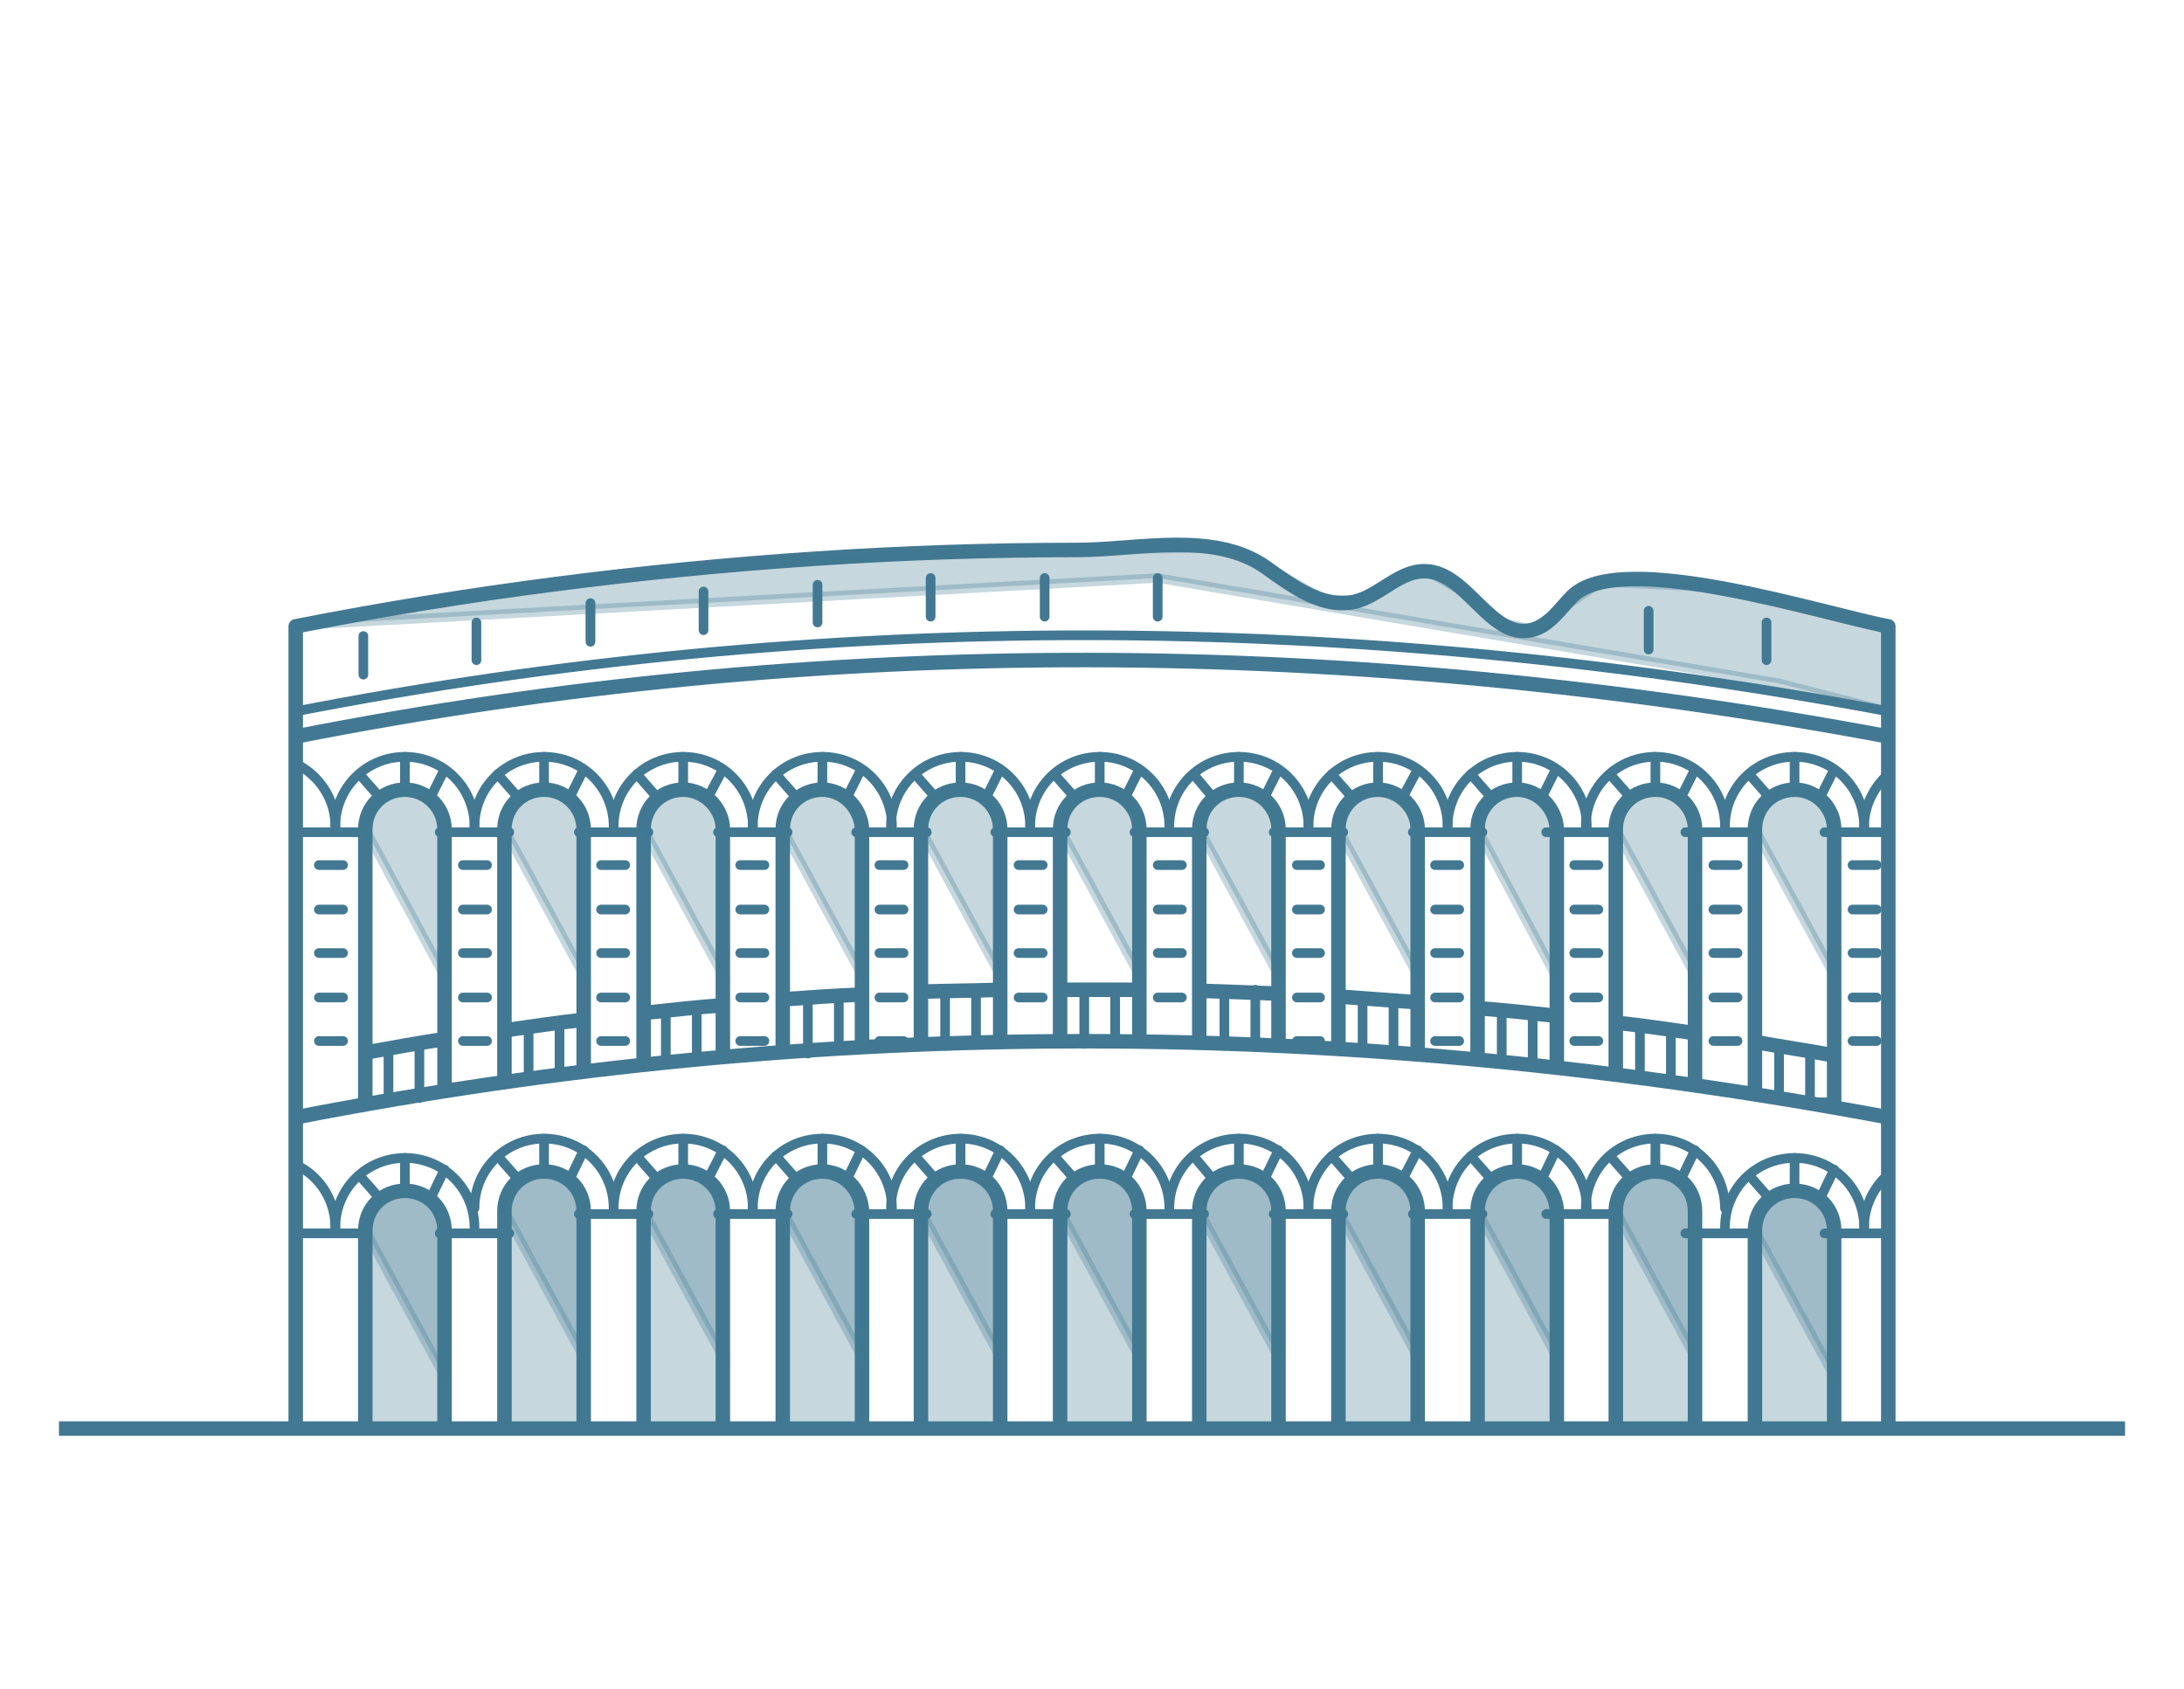 <?xml version="1.0" encoding="utf-8"?>
<!-- Generator: Adobe Illustrator 28.0.0, SVG Export Plug-In . SVG Version: 6.00 Build 0)  -->
<svg version="1.1" xmlns="http://www.w3.org/2000/svg" xmlns:xlink="http://www.w3.org/1999/xlink" x="0px" y="0px"
	 viewBox="0 0 226 174.7" style="enable-background:new 0 0 226 174.7;" xml:space="preserve">
<style type="text/css">
	.st0{fill:none;stroke:#427892;stroke-width:1.5;stroke-miterlimit:10;}
	.st1{fill:none;stroke:#427892;stroke-width:1.5;stroke-linejoin:round;stroke-miterlimit:10;}
	.st2{fill:none;stroke:#427892;stroke-linecap:round;stroke-linejoin:round;stroke-miterlimit:10;}
	.st3{clip-path:url(#SVGID_00000173127844660525083730000016075290962544305576_);}
	
		.st4{opacity:0.3;fill:#427892;stroke:#427892;stroke-width:0.976;stroke-linejoin:round;stroke-miterlimit:10;enable-background:new    ;}
	
		.st5{opacity:0.3;fill:#427892;stroke:#427892;stroke-width:0.684;stroke-linecap:round;stroke-linejoin:round;stroke-miterlimit:10;enable-background:new    ;}
	.st6{clip-path:url(#SVGID_00000157302823765177234790000016233500875975140024_);}
</style>
<g id="Livello_2">
	<g id="Livello_2_00000173874881141985715330000005777965674358993555_">
		<g id="Livello_2_00000036226610519434684750000002396814060960384666_">
			<g id="Livello_2_00000068657407232739536910000002241136159637486513_">
				<line class="st0" x1="6.1" y1="147.8" x2="219.9" y2="147.8"/>
			</g>
		</g>
	</g>
</g>
<g id="Livello_4">
	<path class="st1" d="M195.4,147.8V68.3v-3.5c-6.5-1.2-27.7-8.1-32.7-3.1c-1.3,1.3-2.4,3.1-4.3,3.5c-4.2,0.9-6.6-6-10.9-6.1
		c-2.6-0.1-4.6,2.4-7.1,3.1c-3.4,0.9-6.6-1.5-9.4-3.5c-5.4-3.8-13.2-1.8-19.6-1.8c-9,0-18,0.3-27,0.9c-18,1.2-36,3.5-53.8,7v83.1"/>
	<path class="st1" d="M195.4,76.2C139.9,65.8,85,65.5,30.6,76.2"/>
	<path class="st2" d="M195.4,73.6C139.9,63.2,85,63,30.6,73.6"/>
	<g>
		<defs>
			<rect id="SVGID_1_" x="30.6" y="115.6" width="165" height="32.2"/>
		</defs>
		<clipPath id="SVGID_00000036971292596481864580000004021599645002344324_">
			<use xlink:href="#SVGID_1_"  style="overflow:visible;"/>
		</clipPath>
		<g style="clip-path:url(#SVGID_00000036971292596481864580000004021599645002344324_);">
			<path class="st1" d="M30.6,159.1c54.4-10.6,109.3-10.4,164.8,0"/>
			<path class="st1" d="M41.9,123.2L41.9,123.2c-2.3,0-4.1,1.8-4.1,4.1v28.5H46v-28.5C46,125,44.2,123.2,41.9,123.2z"/>
			<path class="st2" d="M49.1,127c0-4-3.2-7.2-7.2-7.2h0c-4,0-7.2,3.2-7.2,7.2"/>
			<path class="st2" d="M34.7,127c0-2.9-1.7-5.4-4.1-6.5"/>
			<path class="st1" d="M56.3,121.2L56.3,121.2c-2.3,0-4.1,1.8-4.1,4.1v28.5h8.2v-28.5C60.4,123,58.6,121.2,56.3,121.2z"/>
			<path class="st2" d="M63.5,125c0-4-3.2-7.2-7.2-7.2h0c-4,0-7.2,3.2-7.2,7.2"/>
			<path class="st1" d="M70.7,121.2L70.7,121.2c-2.3,0-4.1,1.8-4.1,4.1v28.5h8.2v-28.5C74.8,123,72.9,121.2,70.7,121.2z"/>
			<path class="st2" d="M77.9,125c0-4-3.2-7.2-7.2-7.2h0c-4,0-7.2,3.2-7.2,7.2"/>
			<path class="st1" d="M85.1,121.2L85.1,121.2c-2.3,0-4.1,1.8-4.1,4.1v28.5h8.2v-28.5C89.1,123,87.3,121.2,85.1,121.2z"/>
			<path class="st2" d="M92.3,125c0-4-3.2-7.2-7.2-7.2h0c-4,0-7.2,3.2-7.2,7.2"/>
			<path class="st1" d="M99.4,121.2L99.4,121.2c-2.3,0-4.1,1.8-4.1,4.1v28.5h8.2v-28.5C103.5,123,101.7,121.2,99.4,121.2z"/>
			<path class="st2" d="M106.6,125c0-4-3.2-7.2-7.2-7.2h0c-4,0-7.2,3.2-7.2,7.2"/>
			<path class="st1" d="M113.8,121.2L113.8,121.2c-2.3,0-4.1,1.8-4.1,4.1v28.5h8.2v-28.5C117.9,123,116.1,121.2,113.8,121.2z"/>
			<path class="st2" d="M121,125c0-4-3.2-7.2-7.2-7.2h0c-4,0-7.2,3.2-7.2,7.2"/>
			<path class="st1" d="M128.2,121.2L128.2,121.2c-2.3,0-4.1,1.8-4.1,4.1v28.5h8.2v-28.5C132.3,123,130.5,121.2,128.2,121.2z"/>
			<path class="st2" d="M135.4,125c0-4-3.2-7.2-7.2-7.2h0c-4,0-7.2,3.2-7.2,7.2"/>
			<path class="st1" d="M142.6,121.2L142.6,121.2c-2.3,0-4.1,1.8-4.1,4.1v28.5h8.2v-28.5C146.7,123,144.8,121.2,142.6,121.2z"/>
			<path class="st2" d="M149.8,125c0-4-3.2-7.2-7.2-7.2h0c-4,0-7.2,3.2-7.2,7.2"/>
			<path class="st1" d="M157,121.2L157,121.2c-2.3,0-4.1,1.8-4.1,4.1v28.5h8.2v-28.5C161,123,159.2,121.2,157,121.2z"/>
			<path class="st2" d="M164.2,125c0-4-3.2-7.2-7.2-7.2h0c-4,0-7.2,3.2-7.2,7.2"/>
			<path class="st1" d="M171.3,121.2L171.3,121.2c-2.3,0-4.1,1.8-4.1,4.1v28.5h8.2v-28.5C175.4,123,173.6,121.2,171.3,121.2z"/>
			<path class="st2" d="M178.5,125c0-4-3.2-7.2-7.2-7.2l0,0c-4,0-7.2,3.2-7.2,7.2"/>
			<path class="st1" d="M185.7,123.2L185.7,123.2c-2.3,0-4.1,1.8-4.1,4.1v28.5h8.2v-28.5C189.8,125,188,123.2,185.7,123.2z"/>
			<path class="st2" d="M192.9,127c0-4-3.2-7.2-7.2-7.2h0c-4,0-7.2,3.2-7.2,7.2"/>
			<path class="st2" d="M195.4,121.5c-1.5,1.3-2.5,3.3-2.5,5.4"/>
			<g>
				<line class="st2" x1="41.9" y1="119.8" x2="41.9" y2="123.4"/>
				<line class="st2" x1="37.2" y1="121.6" x2="39.4" y2="124.1"/>
				<line class="st2" x1="46" y1="121" x2="44.5" y2="124.1"/>
			</g>
			<g>
				<line class="st2" x1="56.3" y1="117.8" x2="56.3" y2="121.4"/>
				<line class="st2" x1="51.5" y1="119.6" x2="53.7" y2="122.1"/>
				<line class="st2" x1="60.4" y1="119" x2="58.9" y2="122.1"/>
			</g>
			<g>
				<line class="st2" x1="70.7" y1="117.8" x2="70.7" y2="121.4"/>
				<line class="st2" x1="65.9" y1="119.6" x2="68.1" y2="122.1"/>
				<line class="st2" x1="74.8" y1="119" x2="73.2" y2="122.1"/>
			</g>
			<g>
				<line class="st2" x1="85.1" y1="117.8" x2="85.1" y2="121.4"/>
				<line class="st2" x1="80.3" y1="119.6" x2="82.5" y2="122.1"/>
				<line class="st2" x1="89.1" y1="119" x2="87.6" y2="122.1"/>
			</g>
			<g>
				<line class="st2" x1="99.4" y1="117.8" x2="99.4" y2="121.4"/>
				<line class="st2" x1="94.7" y1="119.6" x2="96.9" y2="122.1"/>
				<line class="st2" x1="103.5" y1="119" x2="102" y2="122.1"/>
			</g>
			<g>
				<line class="st2" x1="113.8" y1="117.8" x2="113.8" y2="121.4"/>
				<line class="st2" x1="109.1" y1="119.6" x2="111.3" y2="122.1"/>
				<line class="st2" x1="117.9" y1="119" x2="116.4" y2="122.1"/>
			</g>
			<g>
				<line class="st2" x1="128.2" y1="117.8" x2="128.2" y2="121.4"/>
				<line class="st2" x1="123.5" y1="119.6" x2="125.6" y2="122.1"/>
				<line class="st2" x1="132.3" y1="119" x2="130.8" y2="122.1"/>
			</g>
			<g>
				<line class="st2" x1="142.6" y1="117.8" x2="142.6" y2="121.4"/>
				<line class="st2" x1="137.8" y1="119.6" x2="140" y2="122.1"/>
				<line class="st2" x1="146.7" y1="119" x2="145.1" y2="122.1"/>
			</g>
			<g>
				<line class="st2" x1="157" y1="117.8" x2="157" y2="121.4"/>
				<line class="st2" x1="152.2" y1="119.6" x2="154.4" y2="122.1"/>
				<line class="st2" x1="161" y1="119" x2="159.5" y2="122.1"/>
			</g>
			<g>
				<line class="st2" x1="171.3" y1="117.8" x2="171.3" y2="121.4"/>
				<line class="st2" x1="166.6" y1="119.6" x2="168.8" y2="122.1"/>
				<line class="st2" x1="175.4" y1="119" x2="173.9" y2="122.1"/>
			</g>
			<g>
				<line class="st2" x1="185.7" y1="119.8" x2="185.7" y2="123.4"/>
				<line class="st2" x1="181" y1="121.6" x2="183.2" y2="124.1"/>
				<line class="st2" x1="189.8" y1="121" x2="188.3" y2="124.1"/>
			</g>
			<line class="st2" x1="30.6" y1="127.6" x2="37.8" y2="127.6"/>
			<line class="st2" x1="45.5" y1="127.6" x2="52.7" y2="127.6"/>
			<line class="st2" x1="59.9" y1="125.6" x2="67.1" y2="125.6"/>
			<line class="st2" x1="74.3" y1="125.6" x2="81.5" y2="125.6"/>
			<line class="st2" x1="88.6" y1="125.6" x2="95.9" y2="125.6"/>
			<line class="st2" x1="103" y1="125.6" x2="110.3" y2="125.6"/>
			<line class="st2" x1="117.4" y1="125.6" x2="124.6" y2="125.6"/>
			<line class="st2" x1="131.8" y1="125.6" x2="139" y2="125.6"/>
			<line class="st2" x1="146.2" y1="125.6" x2="153.4" y2="125.6"/>
			<line class="st2" x1="160" y1="125.6" x2="167.3" y2="125.6"/>
			<line class="st2" x1="174.4" y1="127.6" x2="181.7" y2="127.6"/>
			<line class="st2" x1="188.8" y1="127.6" x2="196" y2="127.6"/>
			<path class="st4" d="M85.1,121.2L85.1,121.2c-2.3,0-4.1,1.8-4.1,4.1l8.2,15.1v-15.1C89.1,123,87.3,121.2,85.1,121.2z"/>
			<path class="st4" d="M70.7,121.2L70.7,121.2c-2.3,0-4.1,1.8-4.1,4.1l8.2,15.1v-15.1C74.8,123,72.9,121.2,70.7,121.2z"/>
			<path class="st4" d="M56.3,121.2L56.3,121.2c-2.3,0-4.1,1.8-4.1,4.1l8.2,15.1v-15.1C60.4,123,58.6,121.2,56.3,121.2z"/>
			<path class="st4" d="M41.9,123.2L41.9,123.2c-2.3,0-4.1,1.8-4.1,4.1l8.2,15.1v-15.1C46,125,44.2,123.2,41.9,123.2z"/>
			<path class="st4" d="M142.6,121.2L142.6,121.2c-2.3,0-4.1,1.8-4.1,4.1l8.2,15.1v-15.1C146.7,123,144.8,121.2,142.6,121.2z"/>
			<path class="st4" d="M128.2,121.2L128.2,121.2c-2.3,0-4.1,1.8-4.1,4.1l8.2,15.1v-15.1C132.3,123,130.5,121.2,128.2,121.2z"/>
			<path class="st4" d="M113.8,121.2L113.8,121.2c-2.3,0-4.1,1.8-4.1,4.1l8.2,15.1v-15.1C117.9,123,116.1,121.2,113.8,121.2z"/>
			<path class="st4" d="M99.4,121.2L99.4,121.2c-2.3,0-4.1,1.8-4.1,4.1l8.2,15.1v-15.1C103.5,123,101.7,121.2,99.4,121.2z"/>
			<path class="st4" d="M185.7,123.2L185.7,123.2c-2.3,0-4.1,1.8-4.1,4.1l8.2,15.1v-15.1C189.8,125,188,123.2,185.7,123.2z"/>
			<path class="st4" d="M171.3,121.2L171.3,121.2c-2.3,0-4.1,1.8-4.1,4.1l8.2,15.1v-15.1C175.4,123,173.6,121.2,171.3,121.2z"/>
			<path class="st4" d="M157,121.2L157,121.2c-2.3,0-4.1,1.8-4.1,4.1l8.2,15.1v-15.1C161,123,159.2,121.2,157,121.2z"/>
		</g>
		<g style="clip-path:url(#SVGID_00000036971292596481864580000004021599645002344324_);">
			<path class="st5" d="M41.9,123.2L41.9,123.2c-2.3,0-4.1,1.8-4.1,4.1v28.5H46v-28.5C46,125,44.2,123.2,41.9,123.2z"/>
			<path class="st5" d="M56.3,121.2L56.3,121.2c-2.3,0-4.1,1.8-4.1,4.1v28.5h8.2v-28.5C60.4,123,58.6,121.2,56.3,121.2z"/>
			<path class="st5" d="M70.7,121.2L70.7,121.2c-2.3,0-4.1,1.8-4.1,4.1v28.5h8.2v-28.5C74.8,123,72.9,121.2,70.7,121.2z"/>
			<path class="st5" d="M85.1,121.2L85.1,121.2c-2.3,0-4.1,1.8-4.1,4.1v28.5h8.2v-28.5C89.1,123,87.3,121.2,85.1,121.2z"/>
			<path class="st5" d="M99.4,121.2L99.4,121.2c-2.3,0-4.1,1.8-4.1,4.1v28.5h8.2v-28.5C103.5,123,101.7,121.2,99.4,121.2z"/>
			<path class="st5" d="M113.8,121.2L113.8,121.2c-2.3,0-4.1,1.8-4.1,4.1v28.5h8.2v-28.5C117.9,123,116.1,121.2,113.8,121.2z"/>
			<path class="st5" d="M128.2,121.2L128.2,121.2c-2.3,0-4.1,1.8-4.1,4.1v28.5h8.2v-28.5C132.3,123,130.5,121.2,128.2,121.2z"/>
			<path class="st5" d="M142.6,121.2L142.6,121.2c-2.3,0-4.1,1.8-4.1,4.1v28.5h8.2v-28.5C146.7,123,144.8,121.2,142.6,121.2z"/>
			<path class="st5" d="M157,121.2L157,121.2c-2.3,0-4.1,1.8-4.1,4.1v28.5h8.2v-28.5C161,123,159.2,121.2,157,121.2z"/>
			<path class="st5" d="M171.3,121.2L171.3,121.2c-2.3,0-4.1,1.8-4.1,4.1v28.5h8.2v-28.5C175.4,123,173.6,121.2,171.3,121.2z"/>
			<path class="st5" d="M185.7,123.2L185.7,123.2c-2.3,0-4.1,1.8-4.1,4.1v28.5h8.2v-28.5C189.8,125,188,123.2,185.7,123.2z"/>
		</g>
	</g>
	<g>
		<defs>
			<path id="SVGID_00000041264879322821701380000013703623472809492612_" d="M30.6,115.5c54.4-10.6,109.3-10.4,164.8,0V69.7H30.6
				L30.6,115.5z"/>
		</defs>
		<clipPath id="SVGID_00000111901873256172937370000008081035978348957354_">
			<use xlink:href="#SVGID_00000041264879322821701380000013703623472809492612_"  style="overflow:visible;"/>
		</clipPath>
		<g style="clip-path:url(#SVGID_00000111901873256172937370000008081035978348957354_);">
			<path class="st1" d="M41.9,81.7L41.9,81.7c-2.3,0-4.1,1.8-4.1,4.1v28.5H46V85.8C46,83.6,44.2,81.7,41.9,81.7z"/>
			<path class="st2" d="M49.1,85.5c0-4-3.2-7.2-7.2-7.2h0c-4,0-7.2,3.2-7.2,7.2"/>
			<path class="st2" d="M30.6,79c2.4,1.2,4.1,3.6,4.1,6.5"/>
			<path class="st1" d="M56.3,81.7L56.3,81.7c-2.3,0-4.1,1.8-4.1,4.1v28.5h8.2V85.8C60.4,83.6,58.6,81.7,56.3,81.7z"/>
			<path class="st2" d="M63.5,85.5c0-4-3.2-7.2-7.2-7.2h0c-4,0-7.2,3.2-7.2,7.2"/>
			<path class="st1" d="M70.7,81.7L70.7,81.7c-2.3,0-4.1,1.8-4.1,4.1v28.5h8.2V85.8C74.8,83.6,72.9,81.7,70.7,81.7z"/>
			<path class="st2" d="M77.9,85.5c0-4-3.2-7.2-7.2-7.2h0c-4,0-7.2,3.2-7.2,7.2"/>
			<path class="st1" d="M85.1,81.7L85.1,81.7c-2.3,0-4.1,1.8-4.1,4.1v28.5h8.2V85.8C89.1,83.6,87.3,81.7,85.1,81.7z"/>
			<path class="st2" d="M92.3,85.5c0-4-3.2-7.2-7.2-7.2h0c-4,0-7.2,3.2-7.2,7.2"/>
			<path class="st1" d="M99.4,81.7L99.4,81.7c-2.3,0-4.1,1.8-4.1,4.1v28.5h8.2V85.8C103.5,83.6,101.7,81.7,99.4,81.7z"/>
			<path class="st2" d="M106.6,85.5c0-4-3.2-7.2-7.2-7.2h0c-4,0-7.2,3.2-7.2,7.2"/>
			<path class="st1" d="M113.8,81.7L113.8,81.7c-2.3,0-4.1,1.8-4.1,4.1v28.5h8.2V85.8C117.9,83.6,116.1,81.7,113.8,81.7z"/>
			<path class="st2" d="M121,85.5c0-4-3.2-7.2-7.2-7.2h0c-4,0-7.2,3.2-7.2,7.2"/>
			<path class="st1" d="M128.2,81.7L128.2,81.7c-2.3,0-4.1,1.8-4.1,4.1v28.5h8.2V85.8C132.3,83.6,130.5,81.7,128.2,81.7z"/>
			<path class="st2" d="M135.4,85.5c0-4-3.2-7.2-7.2-7.2h0c-4,0-7.2,3.2-7.2,7.2"/>
			<path class="st1" d="M142.6,81.7L142.6,81.7c-2.3,0-4.1,1.8-4.1,4.1v28.5h8.2V85.8C146.7,83.6,144.8,81.7,142.6,81.7z"/>
			<path class="st2" d="M149.8,85.5c0-4-3.2-7.2-7.2-7.2h0c-4,0-7.2,3.2-7.2,7.2"/>
			<path class="st1" d="M157,81.7L157,81.7c-2.3,0-4.1,1.8-4.1,4.1v28.5h8.2V85.8C161,83.6,159.2,81.7,157,81.7z"/>
			<path class="st2" d="M164.2,85.5c0-4-3.2-7.2-7.2-7.2h0c-4,0-7.2,3.2-7.2,7.2"/>
			<path class="st1" d="M171.3,81.7L171.3,81.7c-2.3,0-4.1,1.8-4.1,4.1v28.5h8.2V85.8C175.4,83.6,173.6,81.7,171.3,81.7z"/>
			<path class="st2" d="M178.5,85.5c0-4-3.2-7.2-7.2-7.2l0,0c-4,0-7.2,3.2-7.2,7.2"/>
			<path class="st1" d="M185.7,81.7L185.7,81.7c-2.3,0-4.1,1.8-4.1,4.1v28.5h8.2V85.8C189.8,83.6,188,81.7,185.7,81.7z"/>
			<path class="st2" d="M192.9,85.5c0-4-3.2-7.2-7.2-7.2h0c-4,0-7.2,3.2-7.2,7.2"/>
			<path class="st2" d="M195.4,80.1c-1.5,1.3-2.5,3.3-2.5,5.4"/>
			<g>
				<line class="st2" x1="41.9" y1="78.3" x2="41.9" y2="81.9"/>
				<line class="st2" x1="37.2" y1="80.1" x2="39.4" y2="82.6"/>
				<line class="st2" x1="46" y1="79.6" x2="44.5" y2="82.6"/>
			</g>
			<g>
				<line class="st2" x1="56.3" y1="78.3" x2="56.3" y2="81.9"/>
				<line class="st2" x1="51.5" y1="80.1" x2="53.7" y2="82.6"/>
				<line class="st2" x1="60.4" y1="79.6" x2="58.9" y2="82.6"/>
			</g>
			<g>
				<line class="st2" x1="70.7" y1="78.3" x2="70.7" y2="81.9"/>
				<line class="st2" x1="65.9" y1="80.1" x2="68.1" y2="82.6"/>
				<line class="st2" x1="74.8" y1="79.6" x2="73.2" y2="82.6"/>
			</g>
			<g>
				<line class="st2" x1="85.1" y1="78.3" x2="85.1" y2="81.9"/>
				<line class="st2" x1="80.3" y1="80.1" x2="82.5" y2="82.6"/>
				<line class="st2" x1="89.1" y1="79.6" x2="87.6" y2="82.6"/>
			</g>
			<g>
				<line class="st2" x1="99.4" y1="78.3" x2="99.4" y2="81.9"/>
				<line class="st2" x1="94.7" y1="80.1" x2="96.9" y2="82.6"/>
				<line class="st2" x1="103.5" y1="79.6" x2="102" y2="82.6"/>
			</g>
			<g>
				<line class="st2" x1="113.8" y1="78.3" x2="113.8" y2="81.9"/>
				<line class="st2" x1="109.1" y1="80.1" x2="111.3" y2="82.6"/>
				<line class="st2" x1="117.9" y1="79.6" x2="116.4" y2="82.6"/>
			</g>
			<g>
				<line class="st2" x1="128.2" y1="78.3" x2="128.2" y2="81.9"/>
				<line class="st2" x1="123.5" y1="80.1" x2="125.6" y2="82.6"/>
				<line class="st2" x1="132.3" y1="79.6" x2="130.8" y2="82.6"/>
			</g>
			<g>
				<line class="st2" x1="142.6" y1="78.3" x2="142.6" y2="81.9"/>
				<line class="st2" x1="137.8" y1="80.1" x2="140" y2="82.6"/>
				<line class="st2" x1="146.7" y1="79.6" x2="145.1" y2="82.6"/>
			</g>
			<g>
				<line class="st2" x1="157" y1="78.3" x2="157" y2="81.9"/>
				<line class="st2" x1="152.2" y1="80.1" x2="154.4" y2="82.6"/>
				<line class="st2" x1="161" y1="79.6" x2="159.5" y2="82.6"/>
			</g>
			<g>
				<line class="st2" x1="171.3" y1="78.3" x2="171.3" y2="81.9"/>
				<line class="st2" x1="166.6" y1="80.1" x2="168.8" y2="82.6"/>
				<line class="st2" x1="175.4" y1="79.6" x2="173.9" y2="82.6"/>
			</g>
			<g>
				<line class="st2" x1="185.7" y1="78.3" x2="185.7" y2="81.9"/>
				<line class="st2" x1="181" y1="80.1" x2="183.2" y2="82.6"/>
				<line class="st2" x1="189.8" y1="79.6" x2="188.3" y2="82.6"/>
			</g>
			<line class="st2" x1="30.6" y1="86.1" x2="37.8" y2="86.1"/>
			<line class="st2" x1="45.5" y1="86.1" x2="52.7" y2="86.1"/>
			<line class="st2" x1="59.9" y1="86.1" x2="67.1" y2="86.1"/>
			<line class="st2" x1="74.3" y1="86.1" x2="81.5" y2="86.1"/>
			<line class="st2" x1="88.6" y1="86.1" x2="95.9" y2="86.1"/>
			<line class="st2" x1="103" y1="86.1" x2="110.3" y2="86.1"/>
			<line class="st2" x1="117.4" y1="86.1" x2="124.6" y2="86.1"/>
			<line class="st2" x1="131.8" y1="86.1" x2="139" y2="86.1"/>
			<line class="st2" x1="146.2" y1="86.1" x2="153.4" y2="86.1"/>
			<line class="st2" x1="160" y1="86.1" x2="167.3" y2="86.1"/>
			<line class="st2" x1="174.4" y1="86.1" x2="181.7" y2="86.1"/>
			<line class="st2" x1="188.8" y1="86.1" x2="196" y2="86.1"/>
			<path class="st4" d="M85.1,81.7L85.1,81.7c-2.3,0-4.1,1.8-4.1,4.1l8.2,15.1V85.8C89.1,83.6,87.3,81.7,85.1,81.7z"/>
			<path class="st4" d="M70.7,81.7L70.7,81.7c-2.3,0-4.1,1.8-4.1,4.1l8.2,15.1V85.8C74.8,83.6,72.9,81.7,70.7,81.7z"/>
			<path class="st4" d="M56.3,81.7L56.3,81.7c-2.3,0-4.1,1.8-4.1,4.1l8.2,15.1V85.8C60.4,83.6,58.6,81.7,56.3,81.7z"/>
			<path class="st4" d="M41.9,81.7L41.9,81.7c-2.3,0-4.1,1.8-4.1,4.1L46,101V85.8C46,83.6,44.2,81.7,41.9,81.7z"/>
			<path class="st4" d="M142.6,81.7L142.6,81.7c-2.3,0-4.1,1.8-4.1,4.1l8.2,15.1V85.8C146.7,83.6,144.8,81.7,142.6,81.7z"/>
			<path class="st4" d="M128.2,81.7L128.2,81.7c-2.3,0-4.1,1.8-4.1,4.1l8.2,15.1V85.8C132.3,83.6,130.5,81.7,128.2,81.7z"/>
			<path class="st4" d="M113.8,81.7L113.8,81.7c-2.3,0-4.1,1.8-4.1,4.1l8.2,15.1V85.8C117.9,83.6,116.1,81.7,113.8,81.7z"/>
			<path class="st4" d="M99.4,81.7L99.4,81.7c-2.3,0-4.1,1.8-4.1,4.1l8.2,15.1V85.8C103.5,83.6,101.7,81.7,99.4,81.7z"/>
			<path class="st4" d="M185.7,81.7L185.7,81.7c-2.3,0-4.1,1.8-4.1,4.1l8.2,15.1V85.8C189.8,83.6,188,81.7,185.7,81.7z"/>
			<path class="st4" d="M171.3,81.7L171.3,81.7c-2.3,0-4.1,1.8-4.1,4.1l8.2,15.1V85.8C175.4,83.6,173.6,81.7,171.3,81.7z"/>
			<path class="st4" d="M157,81.7L157,81.7c-2.3,0-4.1,1.8-4.1,4.1L161,101V85.8C161,83.6,159.2,81.7,157,81.7z"/>
			<g>
				<line class="st2" x1="47.9" y1="94.1" x2="50.4" y2="94.1"/>
				<line class="st2" x1="47.9" y1="89.5" x2="50.4" y2="89.5"/>
				<line class="st2" x1="47.9" y1="98.6" x2="50.4" y2="98.6"/>
				<line class="st2" x1="47.9" y1="103.2" x2="50.4" y2="103.2"/>
				<line class="st2" x1="47.9" y1="107.7" x2="50.4" y2="107.7"/>
			</g>
			<g>
				<line class="st2" x1="62.2" y1="94.1" x2="64.7" y2="94.1"/>
				<line class="st2" x1="62.2" y1="89.5" x2="64.7" y2="89.5"/>
				<line class="st2" x1="62.2" y1="98.6" x2="64.7" y2="98.6"/>
				<line class="st2" x1="62.2" y1="103.2" x2="64.7" y2="103.2"/>
				<line class="st2" x1="62.2" y1="107.7" x2="64.7" y2="107.7"/>
			</g>
			<g>
				<line class="st2" x1="76.6" y1="94.1" x2="79.1" y2="94.1"/>
				<line class="st2" x1="76.6" y1="89.5" x2="79.1" y2="89.5"/>
				<line class="st2" x1="76.6" y1="98.6" x2="79.1" y2="98.6"/>
				<line class="st2" x1="76.6" y1="103.2" x2="79.1" y2="103.2"/>
				<line class="st2" x1="76.6" y1="107.7" x2="79.1" y2="107.7"/>
			</g>
			<g>
				<line class="st2" x1="91" y1="94.1" x2="93.5" y2="94.1"/>
				<line class="st2" x1="91" y1="89.5" x2="93.5" y2="89.5"/>
				<line class="st2" x1="91" y1="98.6" x2="93.5" y2="98.6"/>
				<line class="st2" x1="91" y1="103.2" x2="93.5" y2="103.2"/>
				<line class="st2" x1="91" y1="107.7" x2="93.5" y2="107.7"/>
			</g>
			<g>
				<line class="st2" x1="105.4" y1="94.1" x2="107.9" y2="94.1"/>
				<line class="st2" x1="105.4" y1="89.5" x2="107.9" y2="89.5"/>
				<line class="st2" x1="105.4" y1="98.6" x2="107.9" y2="98.6"/>
				<line class="st2" x1="105.4" y1="103.2" x2="107.9" y2="103.2"/>
				<line class="st2" x1="105.4" y1="107.7" x2="107.9" y2="107.7"/>
			</g>
			<g>
				<line class="st2" x1="119.8" y1="94.1" x2="122.3" y2="94.1"/>
				<line class="st2" x1="119.8" y1="89.5" x2="122.3" y2="89.5"/>
				<line class="st2" x1="119.8" y1="98.6" x2="122.3" y2="98.6"/>
				<line class="st2" x1="119.8" y1="103.2" x2="122.3" y2="103.2"/>
				<line class="st2" x1="119.8" y1="107.7" x2="122.3" y2="107.7"/>
			</g>
			<g>
				<line class="st2" x1="134.2" y1="94.1" x2="136.6" y2="94.1"/>
				<line class="st2" x1="134.2" y1="89.5" x2="136.6" y2="89.5"/>
				<line class="st2" x1="134.2" y1="98.6" x2="136.6" y2="98.6"/>
				<line class="st2" x1="134.2" y1="103.2" x2="136.6" y2="103.2"/>
				<line class="st2" x1="134.2" y1="107.7" x2="136.6" y2="107.7"/>
			</g>
			<g>
				<line class="st2" x1="148.5" y1="94.1" x2="151" y2="94.1"/>
				<line class="st2" x1="148.5" y1="89.5" x2="151" y2="89.5"/>
				<line class="st2" x1="148.5" y1="98.6" x2="151" y2="98.6"/>
				<line class="st2" x1="148.5" y1="103.2" x2="151" y2="103.2"/>
				<line class="st2" x1="148.5" y1="107.7" x2="151" y2="107.7"/>
			</g>
			<g>
				<line class="st2" x1="162.9" y1="94.1" x2="165.4" y2="94.1"/>
				<line class="st2" x1="162.9" y1="89.5" x2="165.4" y2="89.5"/>
				<line class="st2" x1="162.9" y1="98.6" x2="165.4" y2="98.6"/>
				<line class="st2" x1="162.9" y1="103.2" x2="165.4" y2="103.2"/>
				<line class="st2" x1="162.9" y1="107.7" x2="165.4" y2="107.7"/>
			</g>
			<g>
				<line class="st2" x1="177.3" y1="94.1" x2="179.8" y2="94.1"/>
				<line class="st2" x1="177.3" y1="89.5" x2="179.8" y2="89.5"/>
				<line class="st2" x1="177.3" y1="98.6" x2="179.8" y2="98.6"/>
				<line class="st2" x1="177.3" y1="103.2" x2="179.8" y2="103.2"/>
				<line class="st2" x1="177.3" y1="107.7" x2="179.8" y2="107.7"/>
			</g>
			<g>
				<line class="st2" x1="191.7" y1="94.1" x2="194.2" y2="94.1"/>
				<line class="st2" x1="191.7" y1="89.5" x2="194.2" y2="89.5"/>
				<line class="st2" x1="191.7" y1="98.6" x2="194.2" y2="98.6"/>
				<line class="st2" x1="191.7" y1="103.2" x2="194.2" y2="103.2"/>
				<line class="st2" x1="191.7" y1="107.7" x2="194.2" y2="107.7"/>
			</g>
			<g>
				<line class="st2" x1="33" y1="94.1" x2="35.5" y2="94.1"/>
				<line class="st2" x1="33" y1="89.5" x2="35.5" y2="89.5"/>
				<line class="st2" x1="33" y1="98.6" x2="35.5" y2="98.6"/>
				<line class="st2" x1="33" y1="103.2" x2="35.5" y2="103.2"/>
				<line class="st2" x1="33" y1="107.7" x2="35.5" y2="107.7"/>
			</g>
		</g>
		<g style="clip-path:url(#SVGID_00000111901873256172937370000008081035978348957354_);">
			<path class="st1" d="M46,107.5c-2.7,0.4-5.4,0.9-8.2,1.4"/>
			<path class="st1" d="M60.4,105.5c-2.7,0.3-5.4,0.7-8.2,1.1"/>
			<path class="st1" d="M74.8,104c-2.7,0.2-5.4,0.5-8.2,0.8"/>
			<path class="st1" d="M89.1,102.9c-2.7,0.1-5.4,0.3-8.2,0.5"/>
			<path class="st1" d="M103.5,102.4c-2.7,0.1-5.4,0.1-8.2,0.2"/>
			<path class="st1" d="M117.9,102.4c-2.7,0-5.4,0-8.2,0"/>
			<path class="st1" d="M132.3,102.8c-2.7-0.1-5.4-0.2-8.2-0.3"/>
			<path class="st1" d="M146.7,103.7c-2.7-0.2-5.4-0.4-8.2-0.6"/>
			<path class="st1" d="M161,105.1c-2.7-0.3-5.4-0.6-8.2-0.8"/>
			<path class="st1" d="M175.4,106.9c-2.7-0.4-5.4-0.8-8.2-1.1"/>
			<path class="st1" d="M189.8,109.2c-2.7-0.5-5.4-0.9-8.2-1.4"/>
		</g>
	</g>
	<path class="st1" d="M195.4,115.6c-55.5-10.4-110.4-10.6-164.8,0"/>
	<polygon class="st4" points="30.6,64.7 119.8,59.8 184.1,70.7 195.4,73.6 195.4,64.7 178.1,60.8 165.7,60.2 161.3,63.2 158.5,65.1 
		155.3,64.4 152.4,61.8 147.5,59 144.7,59.8 140.4,62.1 137,62 131,58.6 126.2,56.7 104.7,56.9 74.8,58.5 42.4,62.6 	"/>
	<line class="st2" x1="37.6" y1="65.8" x2="37.6" y2="69.8"/>
	<line class="st2" x1="49.3" y1="64.4" x2="49.3" y2="68.3"/>
	<line class="st4" x1="61.1" y1="66.3" x2="61.1" y2="62.4"/>
	<line class="st2" x1="72.8" y1="61.2" x2="72.8" y2="65.2"/>
	<line class="st2" x1="61.1" y1="62.4" x2="61.1" y2="66.4"/>
	<line class="st2" x1="84.6" y1="60.5" x2="84.6" y2="64.4"/>
	<line class="st2" x1="96.3" y1="59.8" x2="96.3" y2="63.8"/>
	<line class="st2" x1="108.1" y1="59.8" x2="108.1" y2="63.8"/>
	<line class="st2" x1="119.8" y1="59.8" x2="119.8" y2="63.8"/>
	<line class="st2" x1="170.6" y1="63.2" x2="170.6" y2="67.2"/>
	<line class="st2" x1="182.8" y1="64.4" x2="182.8" y2="68.3"/>
	<g>
		<line class="st2" x1="54.7" y1="106.2" x2="54.7" y2="111.6"/>
		<line class="st2" x1="57.9" y1="105.8" x2="57.9" y2="111.2"/>
	</g>
	<g>
		<line class="st2" x1="68.9" y1="104.6" x2="68.9" y2="109.9"/>
		<line class="st2" x1="72.1" y1="104.2" x2="72.1" y2="109.5"/>
	</g>
	<g>
		<line class="st2" x1="83.6" y1="103.6" x2="83.6" y2="109"/>
		<line class="st2" x1="86.8" y1="103.3" x2="86.8" y2="108.6"/>
	</g>
	<g>
		<line class="st2" x1="97.8" y1="102.8" x2="97.8" y2="108.2"/>
		<line class="st2" x1="101" y1="102.4" x2="101" y2="107.8"/>
	</g>
	<g>
		<line class="st2" x1="112.2" y1="102.6" x2="112.2" y2="108"/>
		<line class="st2" x1="115.4" y1="102.3" x2="115.4" y2="107.6"/>
	</g>
	<g>
		<line class="st2" x1="126.7" y1="102.8" x2="126.7" y2="108.2"/>
		<line class="st2" x1="129.9" y1="102.4" x2="129.9" y2="107.8"/>
	</g>
	<g>
		<line class="st2" x1="144.2" y1="103.7" x2="144.2" y2="109.1"/>
		<line class="st2" x1="141" y1="103.3" x2="141" y2="108.7"/>
	</g>
	<g>
		<line class="st2" x1="158.6" y1="104.7" x2="158.6" y2="110"/>
		<line class="st2" x1="155.4" y1="104.3" x2="155.4" y2="109.6"/>
	</g>
	<g>
		<line class="st2" x1="172.9" y1="106.4" x2="172.9" y2="111.7"/>
		<line class="st2" x1="169.7" y1="106" x2="169.7" y2="111.3"/>
	</g>
	<g>
		<line class="st2" x1="187.3" y1="108.8" x2="187.3" y2="114.2"/>
		<line class="st2" x1="184.1" y1="108.5" x2="184.1" y2="113.8"/>
	</g>
	<g>
		<line class="st2" x1="40.2" y1="108.7" x2="40.2" y2="114"/>
		<line class="st2" x1="43.4" y1="108.3" x2="43.4" y2="113.6"/>
	</g>
</g>
</svg>
